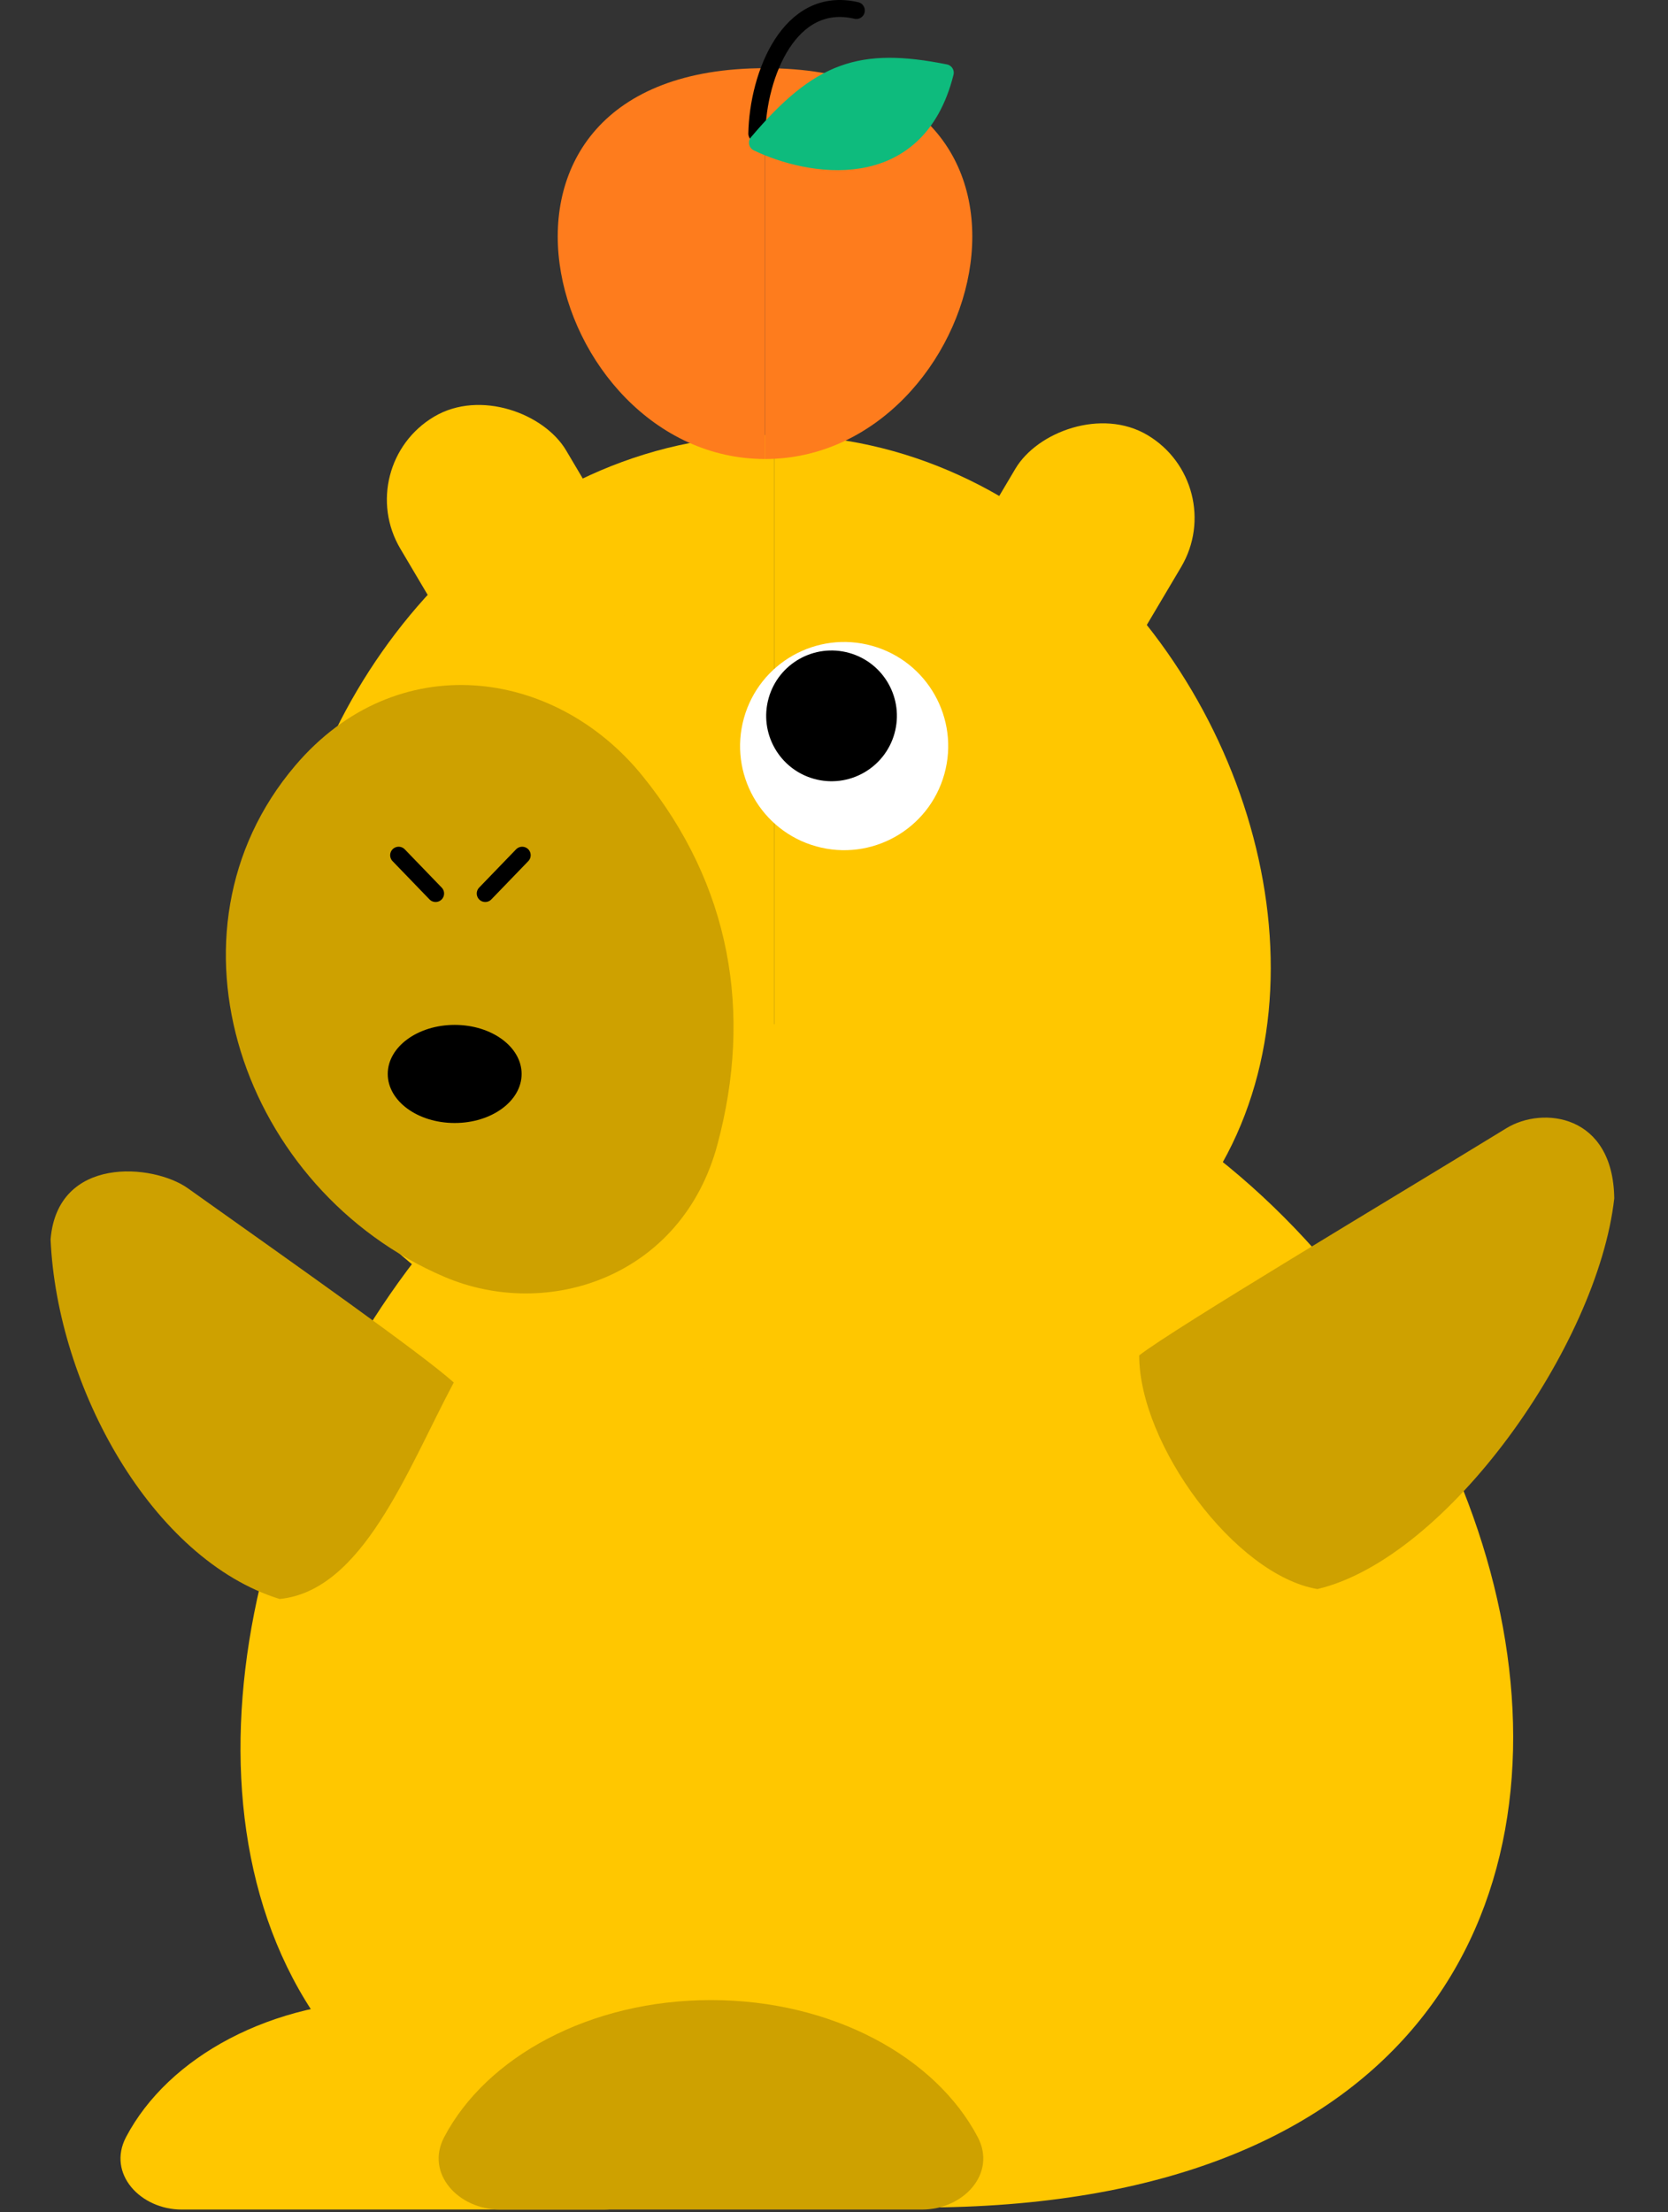 <?xml version="1.0" encoding="UTF-8"?> <svg xmlns="http://www.w3.org/2000/svg" width="393" height="521" viewBox="0 0 393 521" fill="none"><rect x="0" y="0" width="393" height="521" fill="#333333" stroke="none"/><path d="M198.661 239.89C355.007 241.907 448.165 517.883 219.487 519.9H178.443C-28.229 519.9 62.235 239.89 198.661 239.89Z" fill="#FFC700"></path><path d="M182.466 102.425C57.424 102.425 -1.563 322.801 182.466 322.801V102.425Z" fill="#FFC700"></path><path d="M182.467 102.425C307.51 102.425 366.496 322.801 182.467 322.801V102.425Z" fill="#FFC700"></path><circle cx="24.518" cy="24.518" r="24.518" transform="matrix(-0.963 -0.269 -0.269 0.963 229.096 158.7)" fill="white"></circle><circle cx="15.399" cy="15.399" r="15.399" transform="matrix(-0.963 -0.269 -0.269 0.963 214.893 157.912)" fill="black"></circle><path d="M92.55 471.049C121.07 471.049 145.466 484.415 155.406 503.326C159.927 511.926 152.004 520.387 142.288 520.387L42.812 520.387C33.096 520.387 25.173 511.926 29.693 503.326C39.634 484.415 64.03 471.049 92.55 471.049Z" fill="#FFC700"></path><rect x="82.754" y="109.695" width="45.406" height="68.46" rx="22.703" transform="rotate(-30.639 82.754 109.695)" fill="#FFC700"></rect><path d="M310.4 374.25C290.975 370.95 268.413 340.206 268.407 319.215C276.473 312.925 327.628 282.435 354.947 265.699C363.487 260.467 380.086 262.398 380.337 282.254C376.444 316.863 341.038 367.008 310.4 374.25Z" fill="#CEA100"></path><path d="M65.887 376.589C85.491 374.619 95.86 346.401 106.912 325.598C99.293 318.774 70.368 298.409 44.252 279.852C36.088 274.052 13.521 272.111 11.919 291.904C13.448 326.698 35.812 367.278 65.887 376.589Z" fill="#CEA100"></path><path d="M169.027 269.584C160.672 300.71 129.102 311.143 104.689 300.71C57.053 280.353 36.111 219.628 69.561 180.302C93.373 152.308 130.634 157.125 151.399 182.76C172.163 208.395 177.382 238.459 169.027 269.584Z" fill="#CEA100"></path><ellipse cx="107.129" cy="252.932" rx="11.553" ry="15.771" transform="rotate(-90.001 107.129 252.932)" fill="black"></ellipse><rect width="45.406" height="68.46" rx="22.703" transform="matrix(0.86 0.51 0.51 -0.86 215.895 149.753)" fill="#FFC700"></rect><path d="M93.926 201.418L102.632 210.435" stroke="black" stroke-width="4" stroke-linecap="round"></path><path d="M114.328 210.435L123.035 201.418" stroke="black" stroke-width="4" stroke-linecap="round"></path><path d="M167.513 471.049C196.033 471.049 220.429 484.415 230.369 503.326C234.89 511.926 226.967 520.387 217.251 520.387L117.774 520.387C108.059 520.387 100.136 511.926 104.656 503.326C114.597 484.415 138.993 471.049 167.513 471.049Z" fill="#CEA100"></path><path d="M180.247 108.105C128.022 108.105 103.386 16.064 180.247 16.064V108.105Z" fill="#FE7C1D"></path><path d="M180.246 108.105C232.471 108.105 257.106 16.064 180.246 16.064V108.105Z" fill="#FE7C1D"></path><path d="M178.312 31.459C178.598 17.611 185.994 -1.223 201.761 2.47" stroke="black" stroke-width="4" stroke-linecap="round"></path><path d="M178.467 33.608C190.397 39.368 215.949 44.138 222.716 17.133C202.815 13.161 193.059 16.391 178.467 33.608Z" fill="#0EBB7D" stroke="#0EBB7D" stroke-width="4" stroke-linecap="round" stroke-linejoin="round"></path></svg> 